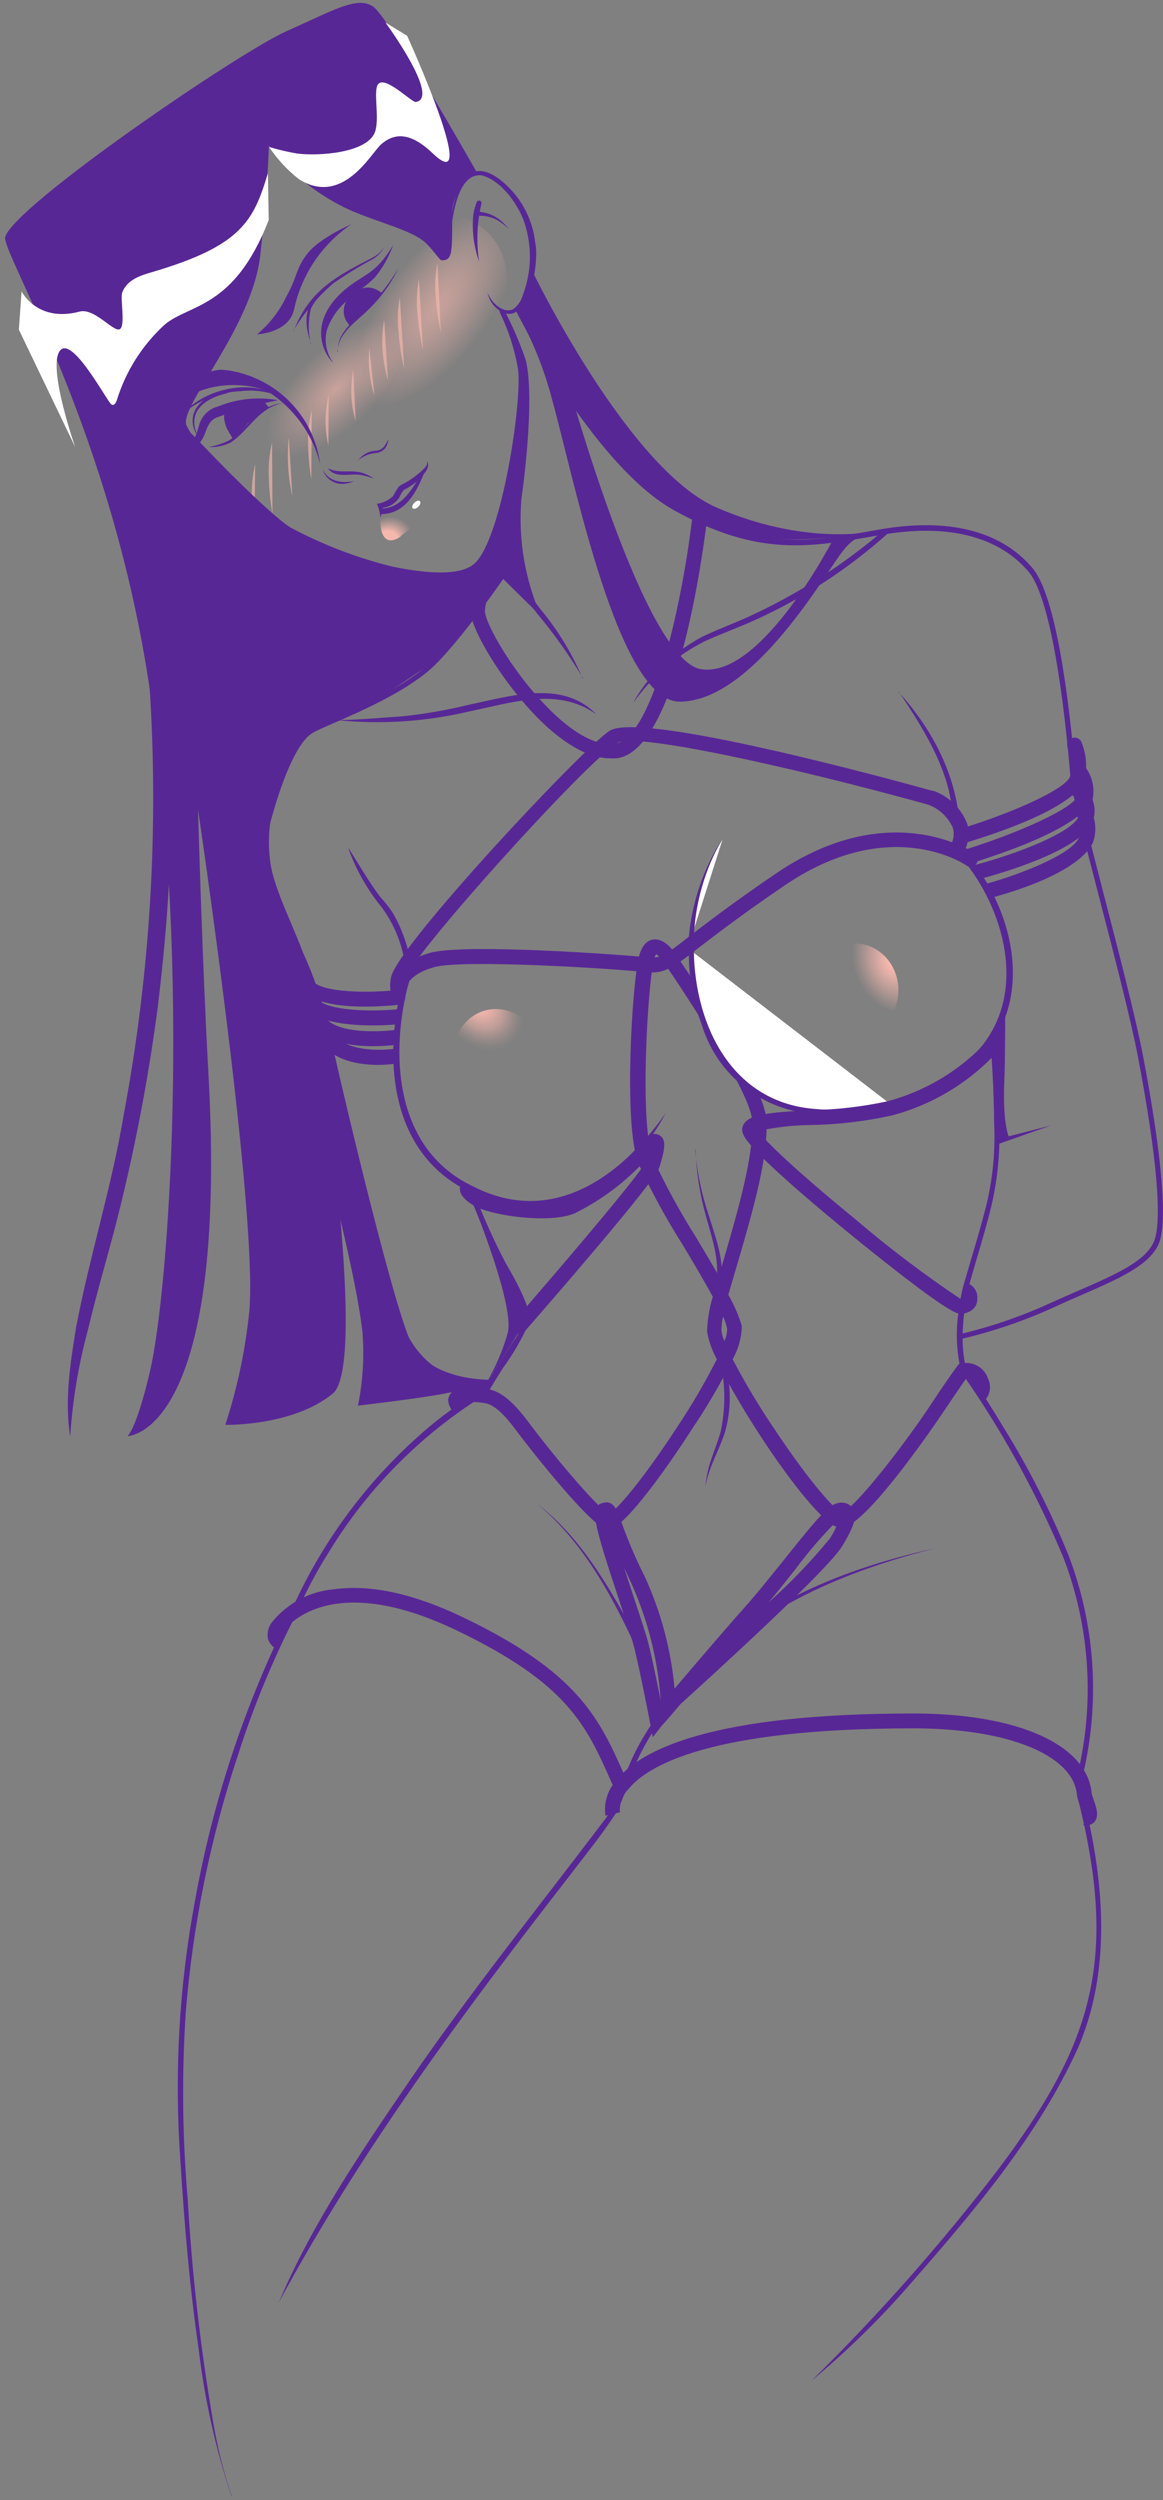 <?xml version="1.0" encoding="UTF-8"?> <svg xmlns="http://www.w3.org/2000/svg" width="227" height="488" viewBox="0 0 227 488" fill="none"><rect x="0" y="0" width="227" height="488" fill="#808080" stroke="none"/> <path opacity="0.67" d="M34.184 94.196C30.547 101.237 39.285 112.013 46.6 110.552C66.921 106.493 97.097 70.818 70.619 60.652C68.302 59.759 59.341 68.018 54.545 74.248C52.29 77.17 55.785 79.585 52.513 80.518C38.655 84.394 36.806 89.123 34.184 94.196Z" fill="url(#paint0_radial_693_3601)"></path> <path opacity="0.67" d="M55.583 79.869C53.043 87.377 63.305 96.712 70.315 94.074C89.844 86.992 114.269 47.197 86.572 41.13C79.541 39.73 59.281 68.911 55.583 79.869Z" fill="url(#paint1_radial_693_3601)"></path> <path opacity="0.67" d="M85.394 51.337C84.946 53.513 84.83 55.743 85.049 57.953C85.206 60.268 85.539 62.568 86.044 64.832" fill="#F6B7AD"></path> <path opacity="0.67" d="M81.776 54.483C81.359 56.718 81.264 59 81.492 61.261C81.681 63.638 82.04 65.998 82.568 68.323" fill="#F6B7AD"></path> <path opacity="0.67" d="M78.038 58.075C77.625 60.317 77.543 62.607 77.794 64.873C77.981 67.271 78.348 69.652 78.892 71.996" fill="#F6B7AD"></path> <path opacity="0.67" d="M72.083 67.917C71.787 71.072 72.133 74.254 73.099 77.272L72.083 67.917Z" fill="#F6B7AD"></path> <path opacity="0.67" d="M68.934 72.158C68.629 73.927 68.513 75.723 68.589 77.516C68.691 79.097 68.971 80.663 69.422 82.183" fill="#F6B7AD"></path> <path opacity="0.67" d="M74.989 62.417C74.67 64.279 74.547 66.17 74.623 68.058C74.794 70.171 75.161 72.264 75.721 74.309" fill="#F6B7AD"></path> <path opacity="0.67" d="M60.848 80.072C60.294 82.218 60.055 84.433 60.137 86.647C60.169 88.966 60.38 91.28 60.767 93.567" fill="#F6B7AD"></path> <path opacity="0.67" d="M56.377 85.368C55.971 89.209 56.205 93.09 57.068 96.854L56.377 85.368Z" fill="#F6B7AD"></path> <path opacity="0.67" d="M53.102 86.363C52.569 88.587 52.357 90.876 52.472 93.161C52.526 95.563 52.764 97.958 53.183 100.324" fill="#F6B7AD"></path> <path opacity="0.67" d="M46.787 94.825C46.373 96.283 46.188 97.796 46.239 99.31L46.787 94.825Z" fill="#F6B7AD"></path> <path opacity="0.67" d="M64.157 76.947C63.761 78.699 63.55 80.488 63.527 82.284C63.539 83.863 63.73 85.435 64.096 86.972" fill="#F6B7AD"></path> <path opacity="0.67" d="M49.81 90.543C49.384 92.388 49.159 94.272 49.14 96.165C49.094 98.274 49.271 100.383 49.668 102.455" fill="#F6B7AD"></path> <path d="M71.979 99.431C71.979 99.431 73.199 103.489 74.011 101.602C74.824 99.715 74.011 100.121 74.235 99.005C74.377 98.355 75.373 98.518 76.958 97.422C77.567 96.996 77.872 96.001 78.827 95.271C79.96 94.688 81.041 94.009 82.058 93.242C83.196 92.146 84.09 89.467 83.44 89.061C81.936 88.209 81.408 88.534 81.205 89.183C81.114 89.514 80.956 89.822 80.739 90.087C80.522 90.353 80.251 90.57 79.945 90.725C78.761 91.328 77.547 91.87 76.308 92.349C74.946 92.897 74.763 94.845 73.524 95.19C70.15 95.981 71.979 99.431 71.979 99.431Z" fill="url(#paint2_radial_693_3601)"></path> <path d="M83.361 90.259C84.324 91.865 85.069 93.591 85.576 95.393C86.45 100.081 81.512 102.191 79.236 103.835C76.96 105.479 79.236 104.14 77.712 105.032C74.014 107.062 73.993 101.461 74.42 100C74.847 98.539 76.757 100 78.952 98.275C80.043 96.815 80.976 95.244 81.736 93.587C82.356 92.518 82.899 91.406 83.361 90.259Z" fill="url(#paint3_radial_693_3601)"></path> <path d="M81.651 98.906C82.04 98.518 82.182 98.03 81.968 97.816C81.753 97.602 81.264 97.743 80.876 98.132C80.487 98.52 80.346 99.008 80.56 99.222C80.774 99.436 81.263 99.294 81.651 98.906Z" fill="white"></path> <path d="M166.857 202.337C171.548 202.337 175.351 198.266 175.351 193.245C175.351 188.225 171.548 184.154 166.857 184.154C162.166 184.154 158.363 188.225 158.363 193.245C158.363 198.266 162.166 202.337 166.857 202.337Z" fill="url(#paint4_radial_693_3601)"></path> <path d="M100.269 214.517C104.678 212.924 106.867 207.807 105.158 203.087C103.448 198.368 98.488 195.833 94.078 197.426C89.668 199.018 87.48 204.136 89.189 208.855C90.898 213.575 95.859 216.11 100.269 214.517Z" fill="url(#paint5_radial_693_3601)"></path> <path d="M86.044 112.805C82.823 112.725 79.617 112.33 76.473 111.628C69.396 109.911 62.567 107.299 56.152 103.855C53.206 102.029 45.077 94.176 38.92 87.621C35.305 83.838 31.493 80.248 27.5 76.866L28.13 76.115C32.15 79.525 35.989 83.142 39.631 86.951C46.805 94.521 54.14 101.4 56.66 102.942C62.959 106.314 69.656 108.884 76.595 110.593C84.946 112.318 90.352 112.094 92.668 109.943C98.033 104.931 101.995 77.901 101.101 71.975C100.446 68.183 99.263 64.502 97.586 61.038L98.46 60.611C100.196 64.189 101.414 67.994 102.077 71.914C103.012 78.124 99.029 105.418 93.339 110.735C91.246 112.299 88.648 113.036 86.044 112.805Z" fill="#582796"></path> <path d="M73.974 56.816L74.624 57.263L71.271 60.916L68.284 63.635L67.593 62.64C67.159 61.87 66.999 60.974 67.139 60.101C67.279 59.228 67.712 58.428 68.365 57.831L69.117 57.161C69.766 56.559 70.601 56.197 71.484 56.134C72.368 56.071 73.246 56.312 73.974 56.816Z" fill="#582796"></path> <path d="M51.764 78.672L52.536 79.585L48.33 82.649L45.546 85.835L44.286 83.664C43.615 81.98 43.229 79.991 45.241 78.855L47.842 78.591C49.346 77.576 50.382 78.104 51.764 78.672Z" fill="#582796"></path> <path d="M65.071 70.859C63.303 69.235 60.031 63.391 66.595 57.181C70.659 53.386 73.016 54.117 76.755 47.786C75.942 50.084 74.739 52.225 73.199 54.117C72.341 54.996 71.394 55.785 70.375 56.471C69.437 57.16 68.548 57.913 67.713 58.724C65.9 60.24 64.543 62.228 63.791 64.466C63.52 65.56 63.494 66.7 63.715 67.805C63.936 68.91 64.399 69.953 65.071 70.859Z" fill="#582796"></path> <path d="M65.948 68.749C65.644 65.035 69.037 62.661 71.435 60.429C73.905 58.02 76.037 55.29 77.775 52.312C76.273 55.442 74.206 58.269 71.679 60.652C69.342 62.965 66.03 64.995 65.867 68.647L65.948 68.749Z" fill="#582796"></path> <path d="M40.688 87.255C42.099 87.014 43.468 86.569 44.752 85.936C48.206 83.684 50.604 78.895 55.197 78.732C50.645 79.341 48.552 84.069 45.036 86.362C43.723 87.027 42.259 87.335 40.789 87.255H40.688Z" fill="#582796"></path> <path d="M60.745 67.186C58.714 61.585 59.933 57.73 65.358 55.01C64.417 55.739 63.533 56.539 62.717 57.405C61.9 58.236 61.214 59.188 60.685 60.225C60.116 62.518 60.116 64.914 60.685 67.206L60.745 67.186Z" fill="#582796"></path> <path d="M38.859 85.592C35.648 81.087 39.021 77.333 43.695 76.359C44.298 76.247 44.912 76.206 45.524 76.237C44.983 76.506 44.419 76.724 43.837 76.886C39.367 77.982 36.278 80.945 38.859 85.592Z" fill="#582796"></path> <path d="M57.331 64.568C60.379 56.634 65.744 53.854 72.836 50.221C73.717 49.742 74.459 49.043 74.99 48.192C74.526 49.116 73.825 49.901 72.958 50.465C70.24 51.923 67.607 53.536 65.073 55.294C61.982 57.944 59.34 61.076 57.25 64.568H57.331Z" fill="#582796"></path> <path d="M54.648 77.394C52.221 76.391 49.574 76.035 46.967 76.359C42.564 76.513 38.364 78.249 35.141 81.249C39.672 75.953 48.471 73.741 54.648 77.394Z" fill="#582796"></path> <path d="M50.18 65.259C50.18 65.259 56.438 65.015 57.414 60.328C58.867 53.577 62.87 47.646 68.59 43.769C68.59 43.769 62.494 46.366 60.076 49.41C57.658 52.454 58.166 53.813 55.89 57.892C54.542 60.731 52.594 63.244 50.18 65.259Z" fill="#582796"></path> <path d="M64.117 91.456C66.332 92.511 68.668 91.578 70.944 92.369C71.665 92.621 72.349 92.969 72.976 93.403C72.253 93.144 71.513 92.934 70.761 92.774C68.567 92.207 65.641 93.586 64.035 91.456H64.117Z" fill="#582796"></path> <path d="M53.959 77.394C50.931 74.979 43.027 74.005 37.296 77.11C34.462 78.547 31.744 80.202 29.168 82.061L31.708 79.22C31.708 79.22 36.239 72.787 43.088 72.158C45.323 72.264 47.511 72.838 49.509 73.843C50.85 74.654 53.959 77.394 53.959 77.394Z" fill="#582796"></path> <path d="M63.04 91.72C64.178 94.074 66.86 94.338 69.136 93.912C68.583 94.166 67.993 94.33 67.388 94.399C66.46 94.55 65.507 94.363 64.705 93.871C63.903 93.379 63.305 92.616 63.02 91.72H63.04Z" fill="#582796"></path> <path d="M69.805 90.015C70.175 89.439 70.675 88.955 71.263 88.603C71.852 88.251 72.514 88.04 73.198 87.986C74.641 87.986 75.23 86.91 75.799 85.733C75.759 86.414 75.511 87.065 75.088 87.6C74.606 88.099 73.952 88.396 73.259 88.432C72.008 88.558 70.824 89.06 69.866 89.873L69.805 90.015Z" fill="#582796"></path> <path d="M46.033 72.584C50.295 73.535 54.16 75.772 57.105 78.992C60.049 82.212 61.93 86.259 62.493 90.584C61.468 86.518 59.383 82.796 56.449 79.798C53.514 76.8 49.836 74.633 45.789 73.517L46.033 72.584Z" fill="#582796"></path> <path d="M54.201 78.124C50.097 78.964 46.062 80.11 42.13 81.553C40.099 82.547 40.423 84.861 38.879 86.545C37.335 88.229 34.287 87.458 32.234 86.687C33.296 86.768 34.363 86.768 35.425 86.687C38.046 86.525 38.229 85.104 38.9 82.852C39.13 82.083 39.537 81.379 40.087 80.794C40.637 80.21 41.316 79.761 42.069 79.483L42.862 79.219C46.464 77.801 50.391 77.415 54.201 78.103V78.124Z" fill="#582796"></path> <path d="M74.237 100.913C74.157 100.023 73.93 99.153 73.566 98.336C74.736 98.173 75.828 97.656 76.696 96.855C77.025 96.242 77.384 95.646 77.773 95.069C77.904 94.913 78.062 94.783 78.24 94.683C79.452 94.097 80.586 93.361 81.613 92.492C82.041 92.166 82.442 91.806 82.812 91.416C83.137 91.051 83.544 90.605 83.3 90.057C83.788 90.463 83.503 91.274 83.3 91.741C82.191 93.415 80.645 94.756 78.829 95.617C78.457 96.069 78.155 96.576 77.935 97.119C77.543 97.716 77.014 98.211 76.392 98.564C75.77 98.917 75.073 99.117 74.359 99.148L74.765 98.58C74.702 99.373 74.545 100.156 74.298 100.913H74.237Z" fill="#582796"></path> <path d="M74.316 99.269C78.502 99.269 80.616 95.211 82.445 92.065L82.81 92.228C81.347 95.982 79.112 100.345 74.377 100.345V99.371L74.316 99.269Z" fill="#582796"></path> <path d="M87.668 48.658C87.668 42.935 88.765 28.528 97.544 35.021C99.472 36.514 101.079 38.38 102.27 40.507C103.46 42.633 104.21 44.978 104.473 47.4C105.245 50.809 103.62 62.579 98.519 61.138C97.66 60.8 96.901 60.25 96.311 59.541C95.722 58.831 95.321 57.985 95.146 57.08C95.837 58.967 98.113 61.321 100.165 60.347C101.047 59.7 101.69 58.779 101.994 57.729C103.679 53.406 103.886 48.647 102.583 44.194C101.567 40.399 97.971 35.224 94.028 34.23C88.603 33.621 88.054 44.823 87.668 48.617V48.658Z" fill="#582796"></path> <path d="M93.518 51.054C92.53 48.278 92.129 45.327 92.34 42.389C92.429 41.369 92.676 40.37 93.071 39.426C93.128 39.31 93.228 39.222 93.35 39.18C93.472 39.138 93.606 39.147 93.722 39.203C93.828 39.248 93.912 39.332 93.958 39.438C94.003 39.544 94.006 39.663 93.965 39.771C93.095 43.469 92.944 47.299 93.518 51.054Z" fill="#582796"></path> <path d="M92.547 41.313C93.557 41.269 94.565 41.426 95.514 41.774C96.463 42.122 97.333 42.655 98.074 43.342C98.549 43.783 98.985 44.265 99.375 44.783C98.926 44.32 98.436 43.899 97.911 43.525C96.43 42.411 94.566 41.93 92.73 42.185L92.547 41.231V41.313Z" fill="#582796"></path> <path d="M187.401 261.389L187.198 260.435C193.314 259.006 199.271 256.967 204.979 254.347C206.848 253.495 208.677 252.703 210.404 251.953C217.679 248.787 223.43 246.271 225.177 242.456C226.925 238.64 225.828 225.714 222.068 206.05C220.686 198.846 217.293 185.757 214.326 174.312C211.522 163.516 209.124 154.202 208.921 151.99V151.462C207.072 129.81 204.166 115.666 200.792 111.628C194.839 104.586 184.76 102.11 171.612 104.464C157.896 106.899 147.999 108.685 131.662 99.655C123.31 95.048 115.405 84.679 110.081 76.805C106.636 71.574 103.488 66.154 100.652 60.571L101.526 60.145C101.668 60.449 116.441 90.036 132.129 98.701C148.162 107.549 157.916 105.803 171.429 103.389C184.942 100.974 195.347 103.551 201.524 110.877C206.076 116.254 208.596 135.817 209.937 151.259V151.787C210.14 154.019 212.538 163.293 215.322 174.109C218.309 185.636 221.682 198.664 223.064 205.908C225.279 217.414 228.591 237.504 226.112 242.902C224.202 247.062 218.309 249.619 210.851 252.866C209.124 253.617 207.315 254.408 205.446 255.281C199.647 257.905 193.603 259.951 187.401 261.389Z" fill="#582796"></path> <path d="M173.177 104.221C165.637 110.959 157.13 116.534 147.939 120.759C144.525 122.363 140.948 123.6 137.555 125.163C131.976 127.976 127.175 132.116 123.574 137.217C124.761 134.977 126.274 132.925 128.065 131.129C130.703 128.372 133.762 126.05 137.128 124.25C140.542 122.626 144.098 121.368 147.492 119.725C156.513 115.443 164.925 109.984 172.506 103.49L173.177 104.2V104.221Z" fill="#582796"></path> <path d="M65.621 140.545C69.868 140.545 74.359 140.078 78.586 139.814C82.87 139.358 87.12 138.62 91.306 137.602C99.435 135.918 109.798 132.55 116.382 139.429C108.904 134.011 99.739 137.197 91.591 138.861C83.089 140.868 74.311 141.438 65.621 140.545Z" fill="#582796"></path> <path d="M98.742 61.159C98.742 61.159 96.913 59.13 97.584 60.997C101.187 67.539 102.449 75.112 101.161 82.466C99.555 92.877 96.426 104.789 94.739 108.096C93.052 111.404 92.606 111.161 92.606 111.161L98.153 112.946L105.631 120.313C102.451 113.117 101.124 105.241 101.77 97.402C101.77 97.402 104.595 78.144 102.603 70.21C101.537 67.104 100.246 64.079 98.742 61.159Z" fill="#582796"></path> <path d="M113.841 132.468C111.177 127.976 108.153 123.707 104.798 119.704C102.864 117.139 100.716 114.743 98.377 112.54C96.806 111.396 95.179 110.333 93.5 109.354L93.947 108.502C96.036 109.558 98.016 110.815 99.86 112.256C101.925 114.393 103.846 116.664 105.611 119.054C108.961 123.106 111.699 127.625 113.739 132.468H113.841Z" fill="#582796"></path> <path d="M95.694 270.338C94.942 270.338 83.237 270.217 79.437 262.505C75.637 254.794 64.847 208.486 63.343 201.018C62.167 195.965 60.485 191.043 58.324 186.326C57.613 184.297 56.78 182.45 56.007 180.603C53.02 173.562 50.196 166.906 51.943 160.047C53.447 154.385 56.536 144.563 60.437 142.331C61.23 141.885 62.734 141.215 64.664 140.302C70.191 137.887 79.437 133.828 84.253 129.08C90.674 122.748 99.941 108.787 100.022 108.584L100.835 109.112C100.835 109.254 91.426 123.317 84.924 129.77C79.986 134.64 70.699 138.739 65.05 141.174C63.16 142.006 61.657 142.656 60.986 143.082C58.365 144.583 55.418 150.834 52.858 160.209C51.11 166.743 53.874 173.257 56.78 180.137C57.572 182.004 58.405 183.952 59.117 185.879C61.306 190.654 63.008 195.638 64.197 200.754C65.68 208.202 76.613 254.53 80.209 261.998C83.806 269.466 95.308 269.303 95.511 269.303V270.257L95.694 270.338Z" fill="#582796"></path> <path d="M68.08 165.626C70.112 168.833 71.962 172.059 74.177 175.022C75.041 175.957 75.836 176.954 76.554 178.005C78.527 181.332 79.8 185.027 80.293 188.862C80.21 190.167 79.957 191.457 79.541 192.697C76.046 206.902 77.509 224.496 92.242 231.517C107.584 239.452 121.097 229.874 129.896 217.312C122.581 231.274 106.913 240.568 91.713 232.633C75.701 225.044 74.624 205.745 78.911 190.648C79.105 190.122 79.188 189.563 79.155 189.004C78.681 184.738 77.106 180.668 74.583 177.193C71.762 173.755 69.543 169.865 68.019 165.687L68.08 165.626Z" fill="#582796"></path> <path d="M45.197 487.289C42.1 477.985 39.955 468.391 38.796 458.655C37.028 446.48 35.992 434.304 35.24 422.128C33.969 404.984 34.925 387.747 38.085 370.848C41.566 351.496 47.778 332.734 56.536 315.124C62.444 301.529 71.291 289.408 82.445 279.632C86.079 276.426 90.035 273.604 94.251 271.21C96.121 268.045 98.173 264.92 100.164 261.855C101.252 260.489 101.954 258.856 102.197 257.127C101.394 253.609 99.955 250.266 97.949 247.265C95.366 242.346 93.112 237.262 91.203 232.045L92.117 231.7C94.018 236.861 96.259 241.891 98.823 246.757C99.758 248.361 100.672 249.964 101.485 251.648C102.4 253.677 103.721 256.214 103.07 258.609C101.724 261.593 100.069 264.429 98.132 267.071C97.137 268.653 96.1 270.297 95.206 271.9C82.632 279.574 72.06 290.117 64.359 302.664C61.74 306.78 59.463 311.103 57.552 315.591C53.11 324.297 49.385 333.351 46.416 342.662C41.039 358.912 37.628 375.746 36.256 392.805C35.463 404.973 35.592 417.184 36.642 429.332C37.489 443.985 39.164 458.579 41.661 473.043C42.475 477.865 43.671 482.615 45.238 487.248L45.197 487.289Z" fill="#582796"></path> <path d="M175.395 135.066C182.466 142.838 187.587 152.964 187.323 163.679C187.292 164.064 187.292 164.451 187.323 164.836C187.705 165.572 188.183 166.254 188.745 166.865C197.605 177.153 201.751 193.956 192.362 205.198C190.006 208.064 186.863 210.18 183.32 211.286C186.399 209.468 189.147 207.142 191.448 204.407C200.45 193.489 196.081 177.478 187.75 167.494C187.076 166.767 186.533 165.929 186.144 165.018C186.297 161.372 185.969 157.722 185.169 154.162C183.381 147.161 179.377 140.931 175.395 134.944V135.066Z" fill="#582796"></path> <path d="M194.151 202.296C194.598 207.816 194.903 213.315 195.005 218.855C195.279 224.411 194.773 229.978 193.501 235.394C192.119 241.096 190.27 246.656 188.766 252.297C188.347 254.64 188.069 257.004 187.933 259.38C187.774 262.007 187.986 264.644 188.563 267.213C191.225 271.028 193.684 274.965 196.082 278.942C200.969 286.866 205.176 295.189 208.66 303.821C213.633 317.015 214.678 331.364 211.668 345.137C210.997 347.292 210.997 349.598 211.668 351.753C215.508 367.459 216.971 384.607 210.367 399.827C202.605 416.771 190.412 431.24 178.22 445.161C172.165 452.209 165.531 458.739 158.387 464.683C171.614 451.696 183.892 437.781 195.127 423.042C211.241 401.45 217.479 385.865 212.135 358.754C211.566 355.608 210.672 352.544 210.103 349.378C210.058 347.871 210.243 346.366 210.652 344.914C213.614 331.347 212.569 317.213 207.644 304.227C202.309 291.428 195.605 279.243 187.649 267.882C186.62 263.717 186.482 259.381 187.242 255.159C187.398 253.79 187.649 252.434 187.994 251.1C189.518 245.783 191.184 240.548 192.525 235.211C193.806 229.9 194.312 224.432 194.029 218.977C194.029 213.498 193.684 207.978 193.257 202.499H194.212L194.151 202.296Z" fill="#582796"></path> <path d="M182.609 302.177C166.597 306.236 150.096 312.709 138.392 324.641C132.641 330.608 127.093 337.081 123.862 344.792C122.602 347.674 121.83 350.779 120.387 353.64C117.542 358.084 114.169 362.143 110.999 366.343C90.414 392.846 70.358 419.815 54.406 449.422C60.97 433.918 70.541 419.916 79.99 406.056C91.878 388.747 105.025 372.35 117.685 355.629C118.961 354.025 119.964 352.222 120.652 350.292C121.383 348.262 122.033 346.233 122.887 344.366C126.199 336.533 131.848 329.999 137.701 323.951C149.751 311.999 166.312 305.789 182.609 302.177Z" fill="#582796"></path> <path d="M194.395 222.446L205.185 219.646L194.679 223.36L194.395 222.446Z" fill="#582796"></path> <path d="M92.606 111.161C91.462 111.486 90.336 111.872 89.233 112.317C87.932 112.886 82.506 112.114 76.573 111.161C70.639 110.207 62.938 106.595 58.142 104.363C53.346 102.13 42.475 90.604 42.475 90.604C39.938 88.515 37.863 85.924 36.379 82.994C34.976 79.24 49.242 63.939 50.806 49.775C52.371 35.61 52.472 28.447 52.472 28.447C56.394 33.483 61.393 37.581 67.103 40.44C72.956 43.301 80.617 44.803 83.36 47.664C84.945 49.349 85.839 50.81 86.225 50.81C88.257 50.81 88.257 49.47 88.257 42.693C88.111 40.889 88.492 39.081 89.354 37.489C90.216 35.897 91.522 34.589 93.114 33.723C93.114 33.723 75.902 3.284 72.793 1.255C69.684 -0.775 65.295 1.904 55.886 6.105C46.478 10.305 2.748 40.197 1.021 46.244C0.167 49.125 21.89 84.049 29.287 134.964C37.293 190.12 33.005 251.547 29.287 267.598C26.604 279.125 24.877 280.302 24.877 280.302C24.877 280.302 44.608 280.302 40.687 209.662C39.467 187.726 38.654 158.037 38.654 158.037C38.654 158.037 50.319 236.469 48.672 255.788C47.918 263.376 46.344 270.86 43.978 278.11C43.978 278.11 57.126 278.414 64.929 272.022C71.818 266.462 62.572 205.766 62.572 205.766L60.337 189.166L57.858 183.079L54.322 174.474C51.882 167.929 51.882 160.726 54.322 154.181C55.565 150.176 57.49 146.414 60.011 143.061L74.236 136.161L84.742 129.14L98.153 112.581H99.84L92.606 111.161Z" fill="#582796"></path> <path d="M103.864 52.859C103.864 52.859 122.559 91.538 139.872 99.066C157.185 106.595 170.353 103.754 170.353 103.754C170.353 103.754 147.35 108.421 136.234 101.583C125.119 94.744 124.042 93.465 119.978 89.021C113.882 82.467 101.242 60.814 101.242 60.814L103.864 52.859Z" fill="#582796"></path> <path d="M90.961 231.477C90.961 231.477 100.654 254.367 99.089 260.212C98.148 263.551 96.782 266.757 95.025 269.749V269.851L102.544 258.02V255.341L96.691 244.119L90.961 231.477Z" fill="#582796"></path> <path d="M196.204 196.432C196.204 196.432 196.204 207.836 196.021 211.042C195.676 219.87 197.017 222.143 197.017 222.143L194.233 222.508L193.562 203.311L196.204 196.432Z" fill="#582796"></path> <path d="M57.047 202.216C57.047 202.216 68.894 243.654 70.743 259.969C71.126 264.782 70.832 269.625 69.869 274.357C69.869 274.357 83.565 272.754 87.345 271.881C89.154 271.475 92.588 272.206 94.112 271.881C94.336 271.844 94.55 271.76 94.74 271.635C94.929 271.51 95.091 271.346 95.213 271.155C95.336 270.964 95.417 270.749 95.451 270.524C95.486 270.3 95.472 270.071 95.412 269.852C95.412 269.852 83.342 271.232 78.302 257.818C73.019 243.816 66.11 210.373 66.11 210.373L61.538 192.536L60.339 189.391L57.047 202.216Z" fill="#582796"></path> <path d="M77.832 193.855H77.568C77.199 193.79 76.87 193.584 76.65 193.281C76.43 192.978 76.336 192.602 76.39 192.231C76.39 191.785 77.243 187.868 83.929 185.981C90.614 184.094 121.542 186.346 126.013 186.833C128.797 187.117 129.366 186.833 134.71 182.633C138.022 180.096 143.021 176.24 151.353 170.558C173.502 155.44 189.555 166.134 190.246 166.5C190.563 166.721 190.78 167.059 190.849 167.439C190.917 167.819 190.832 168.211 190.612 168.529C190.504 168.688 190.365 168.824 190.204 168.929C190.043 169.034 189.862 169.105 189.673 169.139C189.484 169.173 189.289 169.169 189.102 169.127C188.914 169.085 188.737 169.006 188.58 168.894C187.97 168.488 173.421 158.91 152.958 172.953C144.708 178.574 139.749 182.409 136.457 184.926C131.012 189.126 129.711 190.141 125.688 189.715C119.043 189.005 90.208 187.219 84.701 188.781C79.824 190.161 79.255 192.596 79.234 192.698C79.166 193.02 78.99 193.31 78.735 193.52C78.481 193.73 78.162 193.848 77.832 193.855Z" fill="#582796"></path> <path d="M118.742 298.504C118.446 298.505 118.153 298.435 117.889 298.301C114.048 296.394 102.689 281.823 100.616 279.023C99.783 277.907 97.263 274.518 95.008 273.95C93.526 273.627 91.998 273.572 90.496 273.787L88.769 275.817C88.377 275.499 88.058 275.101 87.833 274.649C87.609 274.198 87.484 273.703 87.469 273.199C87.5 272.863 87.61 272.539 87.79 272.253C87.971 271.968 88.215 271.729 88.505 271.555C90.822 270.722 93.337 270.609 95.719 271.23C98.605 271.941 101.104 274.903 102.953 277.318C107.607 283.589 116.019 293.654 118.844 295.582C120.388 294.669 125.346 289.007 132.093 278.658C134.965 274.366 137.577 269.907 139.916 265.305C138.989 263.614 138.344 261.784 138.006 259.887C138.084 257.582 138.46 255.297 139.124 253.089C137.478 250.065 135.344 246.473 133.353 243.125C130.063 237.966 127.13 232.59 124.574 227.033C121.668 219.22 123.396 192.21 124.676 186.832C125.184 184.803 126.098 183.606 127.439 183.383C129.654 183.017 131.504 185.615 131.971 186.406C133.678 188.882 148.939 211.204 149.548 218.185C150.158 225.166 146.988 236.205 144.184 245.824C143.472 248.259 142.782 250.613 142.152 252.723C143.267 254.643 144.154 256.686 144.793 258.811C144.744 261.09 144.13 263.321 143.005 265.305C145.504 270.082 148.279 274.71 151.316 279.165C158.144 289.413 162.94 294.669 164.281 295.277C166.862 294.445 176.758 281.681 182.082 273.544C185.13 268.917 186.776 266.746 186.837 266.644L187.142 266.259L187.589 266.137C188.697 265.882 189.861 266.057 190.845 266.625C191.829 267.194 192.561 268.115 192.892 269.201C193.228 269.927 193.321 270.741 193.156 271.524C192.991 272.306 192.578 273.015 191.978 273.544L190.129 271.312C190.251 271.312 190.454 270.885 190.129 270.317C189.682 269.242 189.113 268.958 188.686 268.917C188.056 269.79 186.654 271.839 184.439 275.127C184.297 275.35 169.483 297.611 164.403 298.179C163.851 298.169 163.307 298.047 162.804 297.821C162.301 297.594 161.849 297.267 161.477 296.86C155.909 292.132 146.48 278.049 141.379 268.45C139.469 272.062 137.153 275.857 135.283 278.597C130.427 286.207 124.026 295.014 120.652 297.571C120.113 298.051 119.452 298.373 118.742 298.504ZM141.095 257.066C140.912 257.934 140.817 258.817 140.81 259.704C140.911 260.402 141.102 261.084 141.379 261.733C141.739 260.993 141.927 260.182 141.928 259.359C141.77 258.568 141.517 257.798 141.176 257.066H141.095ZM128.069 186.224C127.844 186.599 127.686 187.011 127.602 187.441C126.444 192.352 124.777 218.936 127.399 225.998C129.901 231.386 132.752 236.605 135.933 241.623C137.478 244.2 138.982 246.737 140.323 249.071C140.689 247.792 141.075 246.433 141.501 245.012C144.082 236.083 147.313 224.983 146.764 218.408C146.297 213.132 134.247 194.665 129.654 187.969C129.248 187.288 128.709 186.694 128.069 186.224Z" fill="#582796"></path> <path d="M134.934 185.595C134.908 192.016 136.427 198.349 139.364 204.061C140.752 206.821 142.677 209.277 145.024 211.287C147.372 213.297 150.097 214.821 153.04 215.77C159.811 217.602 166.963 217.476 173.665 215.405" fill="white"></path> <path d="M135.423 185.595C135.647 200.348 142.983 215.324 159.239 216.46C164.074 216.913 168.95 216.556 173.667 215.405C169.031 217.109 164.084 217.801 159.158 217.434C154.136 217.157 149.321 215.349 145.36 212.254C141.399 209.159 138.485 204.925 137.008 200.124C135.259 195.482 134.391 190.555 134.448 185.595H135.423Z" fill="#582796"></path> <path d="M127.416 339.07L126.847 336.107C126.847 335.985 124.388 323.424 123.515 320.583C122.641 317.742 121.686 314.861 120.71 311.918C115.894 297.388 115.082 294.202 117.439 293.411C119.796 292.62 120.405 294.669 121.34 297.226C122.614 300.792 124.107 304.275 125.811 307.657C129.001 314.582 130.98 322.001 131.663 329.593C136.154 324.297 142.718 316.646 145.136 313.968C147.554 311.289 150.257 307.88 152.959 304.532C159.238 296.658 161.778 293.655 163.506 293.391C164.034 293.233 164.599 293.241 165.123 293.416C165.647 293.59 166.104 293.921 166.432 294.365C167.367 295.724 166.818 297.794 164.4 301.751C161.697 306.338 139.283 326.772 132.821 332.617C130.789 335.032 129.347 336.675 129.286 336.675L127.416 339.07ZM121.828 306.054C122.377 307.758 122.946 309.442 123.454 311.005C124.429 313.968 125.486 317.093 126.278 319.731C126.888 321.76 128.148 327.848 128.96 331.907C128.412 324.006 126.472 316.264 123.23 309.037C122.702 307.92 122.255 306.967 121.828 306.054ZM163.892 296.333C160.742 299.436 157.84 302.781 155.215 306.338C153.487 308.529 151.699 310.761 150.013 312.77C154.317 308.924 158.319 304.751 161.982 300.29C162.774 299.052 163.415 297.723 163.892 296.333Z" fill="#582796"></path> <path d="M212.052 356.258H211.462L212.052 353.417C211.863 353.419 211.681 353.491 211.544 353.62C211.462 353.677 211.394 353.749 211.341 353.832C211.289 353.916 211.254 354.01 211.239 354.107C211.13 353.411 210.939 352.729 210.67 352.078C210.457 351.527 210.3 350.956 210.202 350.373C209.572 342.581 196.75 337.345 178.279 337.345C138.369 337.345 126.359 344.712 122.742 349.115C122.136 349.716 121.666 350.44 121.364 351.238C121.062 352.037 120.937 352.891 120.995 353.742L118.17 354.391C117.994 353.151 118.095 351.886 118.468 350.689C118.84 349.493 119.474 348.394 120.324 347.471C125.039 341.526 138.897 334.443 178.279 334.443C198.599 334.443 212.336 340.531 213.088 350.15L213.413 351.124C214.002 352.788 214.592 354.513 213.596 355.629C213.398 355.837 213.158 356.001 212.891 356.109C212.625 356.218 212.339 356.268 212.052 356.258Z" fill="#582796"></path> <path d="M119.94 349.216L119.371 347.918C114.413 336.716 110.816 328.619 89.053 318.189C65.013 306.683 56.418 316.991 55.503 318.189C55.276 318.425 55.139 318.734 55.117 319.061C55.145 319.14 55.194 319.211 55.259 319.264L53.796 321.76C53.42 321.54 53.091 321.248 52.829 320.899C52.567 320.551 52.378 320.154 52.272 319.731C52.186 319.159 52.222 318.575 52.38 318.019C52.538 317.462 52.813 316.946 53.187 316.504C54.651 314.72 56.456 313.245 58.497 312.165C60.538 311.085 62.774 310.421 65.074 310.214C72.207 309.199 80.68 311.025 90.292 315.632C113.031 326.509 116.994 335.458 122.013 346.781L122.602 348.08L119.94 349.216Z" fill="#582796"></path> <path d="M187.364 256.417C186.632 256.417 184.133 255.565 168.222 242.74C164.157 239.452 150.502 228.332 146.296 223.238C145.239 221.98 144.609 220.925 144.954 219.89C145.767 217.475 149.831 217.151 158.224 216.684C163.288 216.599 168.332 216.015 173.281 214.939C181.073 212.841 188.067 208.484 193.379 202.418L195.695 204.143C190.041 210.761 182.497 215.498 174.074 217.719C168.92 218.858 163.665 219.483 158.386 219.586C154.894 219.611 151.414 219.998 148.003 220.742C149.364 222.772 155.521 228.616 166.921 237.951C173.446 243.527 180.293 248.717 187.425 253.495C187.573 253.478 187.717 253.437 187.851 253.373C187.851 253.373 187.851 253.231 187.973 253.231L188.969 250.512C189.544 250.758 190.026 251.178 190.347 251.714C190.668 252.25 190.812 252.873 190.757 253.495C190.757 255.2 189.599 256.214 187.526 256.498L187.364 256.417Z" fill="#582796"></path> <path d="M101.651 260.74L99.476 258.832C109.19 247.692 124.938 229.184 125.893 226.973C125.893 226.729 126.035 226.506 126.096 226.303C122.155 230.667 117.417 234.242 112.136 236.835C107.34 238.864 96.083 237.362 92.506 235.333C91.714 234.866 89.214 233.304 89.865 231.478L92.588 232.472C92.69 232.218 92.69 231.934 92.588 231.68C92.99 232.125 93.455 232.508 93.969 232.817C96.835 234.461 107.239 235.8 110.998 234.177C116.232 231.549 120.91 227.939 124.775 223.543C125.344 222.861 125.985 222.242 126.686 221.696C127.005 221.458 127.394 221.329 127.793 221.329C128.192 221.329 128.581 221.458 128.9 221.696C129.957 222.508 129.917 224.01 128.677 227.906C127.681 230.808 107.747 253.759 101.651 260.74Z" fill="#582796"></path> <path d="M134.934 182.957C135.403 176.189 137.494 169.633 141.03 163.841L134.934 182.957Z" fill="white"></path> <path d="M134.445 182.957C135.048 176.159 137.27 169.605 140.928 163.841C137.585 169.688 135.696 176.25 135.421 182.977L134.445 182.957Z" fill="#582796"></path> <path d="M188.337 164.47C187.996 164.458 187.67 164.327 187.415 164.1C187.16 163.873 186.993 163.564 186.942 163.227C186.891 162.889 186.96 162.545 187.137 162.253C187.314 161.961 187.588 161.74 187.911 161.629C197.461 158.707 208.231 153.958 208.882 151.482C209.28 149.659 209.124 147.758 208.434 146.024C208.275 145.674 208.262 145.275 208.397 144.916C208.533 144.556 208.806 144.265 209.156 144.106C209.506 143.947 209.905 143.934 210.265 144.069C210.626 144.204 210.917 144.477 211.076 144.826C212.039 147.174 212.252 149.761 211.686 152.233C211.32 153.573 208.617 158.321 188.764 164.409C188.625 164.449 188.482 164.47 188.337 164.47Z" fill="#582796"></path> <path d="M188.767 168.731L187.914 165.971C198.074 162.846 209.617 157.854 210.389 155.237C210.507 154.415 210.423 153.577 210.143 152.795C209.863 152.014 209.397 151.312 208.783 150.752L210.815 148.621C211.839 149.536 212.604 150.704 213.032 152.008C213.46 153.312 213.536 154.705 213.254 156.048C212.766 157.388 209.86 162.278 188.767 168.731Z" fill="#582796"></path> <path d="M190.837 171.674L190.105 168.874C197.97 166.845 209.512 162.482 210.589 159.235C211.32 156.942 208.8 154.628 208.78 154.608L210.711 152.457C210.873 152.599 214.775 156.029 213.332 160.128C211.381 166.053 194.251 170.802 190.837 171.674Z" fill="#582796"></path> <path d="M193.093 175.347L192.32 172.547C199.29 170.659 209.552 166.56 210.609 163.415C210.847 162.726 210.934 161.995 210.864 161.27C210.794 160.545 210.568 159.844 210.202 159.214L212.539 157.489C213.175 158.485 213.582 159.61 213.73 160.782C213.877 161.954 213.762 163.145 213.393 164.267C213.027 165.282 210.589 170.598 193.093 175.347Z" fill="#582796"></path> <path d="M71.025 196.472C61.901 196.472 59.239 193.874 58.833 193.266C57.334 191.377 56.272 189.18 55.724 186.833C55.648 186.456 55.725 186.065 55.939 185.745C56.152 185.426 56.484 185.204 56.861 185.128C57.239 185.053 57.63 185.13 57.95 185.343C58.271 185.557 58.493 185.888 58.568 186.265C58.997 188.158 59.828 189.937 61.007 191.48C62.856 193.732 71.756 193.874 77.487 193.245C77.872 193.206 78.257 193.32 78.558 193.563C78.859 193.807 79.051 194.16 79.092 194.544C79.112 194.733 79.094 194.925 79.039 195.107C78.984 195.29 78.893 195.459 78.772 195.606C78.652 195.754 78.502 195.875 78.334 195.965C78.166 196.054 77.981 196.109 77.792 196.127C75.544 196.367 73.285 196.482 71.025 196.472Z" fill="#582796"></path> <path d="M72.812 200.145C68.24 200.145 62.042 199.597 59.706 196.838C58.916 195.857 58.329 194.73 57.98 193.521C57.632 192.312 57.527 191.046 57.674 189.796L60.539 190.242C60.361 191.923 60.834 193.607 61.86 194.95C63.892 197.345 72.67 197.507 77.71 196.98L77.974 199.861C77.486 199.963 75.413 200.145 72.812 200.145Z" fill="#582796"></path> <path d="M72.796 204.204C68.996 204.204 64.058 203.595 61.579 200.795C60.755 199.779 60.149 198.604 59.799 197.344C59.449 196.083 59.364 194.764 59.547 193.469L62.412 193.936C62.289 194.802 62.338 195.683 62.558 196.53C62.778 197.376 63.163 198.17 63.693 198.867C66.334 201.83 74.462 201.404 77.368 200.998L77.775 203.859C76.126 204.093 74.462 204.208 72.796 204.204Z" fill="#582796"></path> <path d="M73.894 207.857C70.622 207.857 66.07 207.268 63.571 204.427C62.08 202.786 61.16 200.708 60.949 198.502L63.835 198.4C64.064 199.934 64.775 201.356 65.867 202.459C68.366 205.341 74.971 205.036 77.307 204.671L77.754 207.532C76.477 207.734 75.187 207.842 73.894 207.857Z" fill="#582796"></path> <path d="M135.688 224.395C136.053 228.768 136.946 233.081 138.35 237.24C139.65 241.461 141.377 245.844 140.768 250.349L139.833 250.085C140.463 245.885 138.918 241.461 137.801 237.423C136.598 233.178 135.916 228.803 135.769 224.395H135.688Z" fill="#582796"></path> <path d="M142.028 268.309C142.722 272.075 142.534 275.95 141.479 279.632C140.3 283.224 138.289 286.43 137.699 290.184C137.839 288.306 138.236 286.456 138.878 284.685C139.467 282.899 140.199 281.174 140.666 279.388C141.441 275.794 141.579 272.092 141.073 268.451L142.028 268.309Z" fill="#582796"></path> <path d="M119.061 148.013C115.465 148.013 111.421 145.984 106.991 142.067C99.147 135.046 91.547 122.667 91.811 118.893C91.791 117.993 91.962 117.1 92.312 116.271C92.662 115.442 93.184 114.696 93.843 114.083C94.499 113.569 95.332 113.336 96.16 113.434L95.55 116.397H95.672C95.49 116.397 94.819 116.924 94.656 119.197C94.494 121.47 100.753 132.672 108.881 140.018C113.229 143.914 117.131 145.679 120.138 145.132C127.637 143.772 133.408 116.539 135.277 99.696L138.163 100.02C137.634 104.708 132.737 145.781 120.646 147.973C120.12 148.034 119.59 148.048 119.061 148.013Z" fill="#582796"></path> <path d="M78.017 195.964C77.753 195.843 75.477 194.747 76.351 190.648C77.672 184.56 113.924 145.8 119.024 142.614C125.121 138.86 172.61 151.746 182.018 154.364H182.242C183.729 154.908 185.083 155.763 186.211 156.873C187.34 157.982 188.218 159.32 188.785 160.797C189.042 161.72 189.113 162.685 188.994 163.636C188.875 164.587 188.57 165.505 188.094 166.337L185.636 164.774L186.875 165.545L185.636 164.795C186.174 163.807 186.299 162.647 185.981 161.568C185.517 160.527 184.848 159.589 184.014 158.812C183.18 158.034 182.197 157.432 181.124 157.043C153.895 149.514 123.8 142.939 120.508 144.989C114.046 149.047 79.867 186.975 79.074 191.175C78.769 192.575 79.074 193.205 79.074 193.205H78.932L78.017 195.964Z" fill="#582796"></path> <path d="M125.488 324.581C120.428 313.278 114.555 301.589 104.883 293.533C112.401 299.317 117.563 307.556 122.135 315.734C123.639 318.514 125.081 321.314 126.382 324.196L125.488 324.581Z" fill="#582796"></path> <path d="M52.291 33.804C49.466 43.22 47.068 48.009 29.572 53.143C27.54 53.752 24.898 54.503 23.882 57.019C23.395 58.237 24.573 63.675 23.354 64.264C22.135 64.852 18.436 60.063 15.551 60.814C7.24 63.026 4.212 56.877 4.212 56.877L3.684 64.345L14.677 87.256C14.677 87.256 9.617 72.827 11.446 68.87C13.478 64.568 20.245 77.17 21.606 78.814C22.094 79.341 22.582 78.814 22.785 78.164C24.525 72.49 27.752 67.382 32.133 63.371C36.908 59.312 45.727 60.347 52.453 42.936L52.291 33.804Z" fill="white"></path> <path d="M52.535 28.691C54.136 31.105 56.119 33.244 58.408 35.022C66.902 40.278 72.348 30.01 74.359 28.204C77.651 25.262 81.045 26.662 84.52 29.99C94.05 39.04 79.46 6.978 79.46 6.978L75.233 4.4C75.233 4.4 86.064 19.133 81.167 19.904C80.354 20.026 75.071 14.567 73.75 16.495C72.835 17.895 74.136 23.212 73.181 25.789C71.677 29.848 62.248 30.517 58.001 29.969C56.156 29.651 54.331 29.224 52.535 28.691Z" fill="white"></path> <path d="M29.307 111.993C34.936 140.038 34.225 168.955 30.709 197.223C28.825 211.332 26.111 225.318 22.581 239.108C20.772 246.007 18.781 252.744 17.155 259.603C15.31 266.411 14.153 273.386 13.701 280.424C12.583 273.362 13.701 266.219 14.839 259.137C17.501 245.135 21.788 231.701 24.125 217.699C29.343 189.964 31.036 161.682 29.165 133.524C28.654 126.519 27.752 119.547 26.462 112.643L29.287 111.993H29.307Z" fill="#582796"></path> <path d="M101.262 61.606C104.064 66.737 106.234 72.188 107.724 77.84C112.093 93.588 120.668 136.953 132.657 136.953C147.166 136.953 161.594 111.06 164.398 107.711C165.625 105.968 167.387 104.672 169.417 104.018L162.732 105.053C162.732 105.053 148.649 132.611 136.782 130.602C124.915 128.593 108.862 67.694 108.862 67.694L101.262 61.606Z" fill="#582796"></path> <defs> <radialGradient id="paint0_radial_693_3601" cx="0" cy="0" r="1" gradientUnits="userSpaceOnUse" gradientTransform="translate(65.602 75.896) rotate(-43.919) scale(21.09 9.2)"> <stop offset="0.02" stop-color="#F6B7AD" stop-opacity="0.9"></stop> <stop offset="0.16" stop-color="#F6B7AD" stop-opacity="0.74"></stop> <stop offset="0.63" stop-color="#F6B7AD" stop-opacity="0.21"></stop> <stop offset="0.84" stop-color="#F6B7AD" stop-opacity="0"></stop> </radialGradient> <radialGradient id="paint1_radial_693_3601" cx="0" cy="0" r="1" gradientUnits="userSpaceOnUse" gradientTransform="translate(85.244 59.92) rotate(-52.603) scale(28.744 12.483)"> <stop offset="0.02" stop-color="#F6B7AD" stop-opacity="0.9"></stop> <stop offset="0.1" stop-color="#F6B7AD" stop-opacity="0.84"></stop> <stop offset="0.26" stop-color="#F6B7AD" stop-opacity="0.68"></stop> <stop offset="0.48" stop-color="#F6B7AD" stop-opacity="0.43"></stop> <stop offset="0.75" stop-color="#F6B7AD" stop-opacity="0.08"></stop> <stop offset="0.81" stop-color="#F6B7AD" stop-opacity="0"></stop> </radialGradient> <radialGradient id="paint2_radial_693_3601" cx="0" cy="0" r="1" gradientUnits="userSpaceOnUse" gradientTransform="translate(108.774 113.43) rotate(-128.784) scale(10.733 13.885)"> <stop offset="0.29" stop-color="#F6B7AD"></stop> <stop offset="0.32" stop-color="#F6B7AD" stop-opacity="0.82"></stop> <stop offset="0.35" stop-color="#F6B7AD" stop-opacity="0.6"></stop> <stop offset="0.39" stop-color="#F6B7AD" stop-opacity="0.42"></stop> <stop offset="0.43" stop-color="#F6B7AD" stop-opacity="0.27"></stop> <stop offset="0.47" stop-color="#F6B7AD" stop-opacity="0.15"></stop> <stop offset="0.5" stop-color="#F6B7AD" stop-opacity="0.07"></stop> <stop offset="0.54" stop-color="#F6B7AD" stop-opacity="0.02"></stop> <stop offset="0.57" stop-color="#F6B7AD" stop-opacity="0"></stop> </radialGradient> <radialGradient id="paint3_radial_693_3601" cx="0" cy="0" r="1" gradientUnits="userSpaceOnUse" gradientTransform="translate(75.071 106.292) rotate(-41.633) scale(11.703 9.523)"> <stop offset="0.25" stop-color="#F6B7AD"></stop> <stop offset="0.29" stop-color="#F6B7AD" stop-opacity="0.83"></stop> <stop offset="0.38" stop-color="#F6B7AD" stop-opacity="0.48"></stop> <stop offset="0.45" stop-color="#F6B7AD" stop-opacity="0.22"></stop> <stop offset="0.5" stop-color="#F6B7AD" stop-opacity="0.06"></stop> <stop offset="0.52" stop-color="#F6B7AD" stop-opacity="0"></stop> </radialGradient> <radialGradient id="paint4_radial_693_3601" cx="0" cy="0" r="1" gradientUnits="userSpaceOnUse" gradientTransform="translate(174.402 187.716) rotate(68.812) scale(14.067 10.594)"> <stop offset="0.1" stop-color="#F6B7AD" stop-opacity="0.99"></stop> <stop offset="0.21" stop-color="#F6B7AD" stop-opacity="0.85"></stop> <stop offset="0.43" stop-color="#F6B7AD" stop-opacity="0.5"></stop> <stop offset="0.45" stop-color="#F6B7AD" stop-opacity="0.46"></stop> <stop offset="0.65" stop-color="#F6B7AD" stop-opacity="0.13"></stop> <stop offset="0.74" stop-color="#F6B7AD" stop-opacity="0"></stop> </radialGradient> <radialGradient id="paint5_radial_693_3601" cx="0" cy="0" r="1" gradientUnits="userSpaceOnUse" gradientTransform="translate(93.398 195.832) rotate(48.915) scale(14.067 10.585)"> <stop offset="0.1" stop-color="#F6B7AD" stop-opacity="0.99"></stop> <stop offset="0.2" stop-color="#F6B7AD" stop-opacity="0.85"></stop> <stop offset="0.41" stop-color="#F6B7AD" stop-opacity="0.5"></stop> <stop offset="0.46" stop-color="#F6B7AD" stop-opacity="0.39"></stop> <stop offset="0.55" stop-color="#F6B7AD" stop-opacity="0.22"></stop> <stop offset="0.63" stop-color="#F6B7AD" stop-opacity="0.1"></stop> <stop offset="0.69" stop-color="#F6B7AD" stop-opacity="0.03"></stop> <stop offset="0.74" stop-color="#F6B7AD" stop-opacity="0"></stop> </radialGradient> </defs> </svg> 
